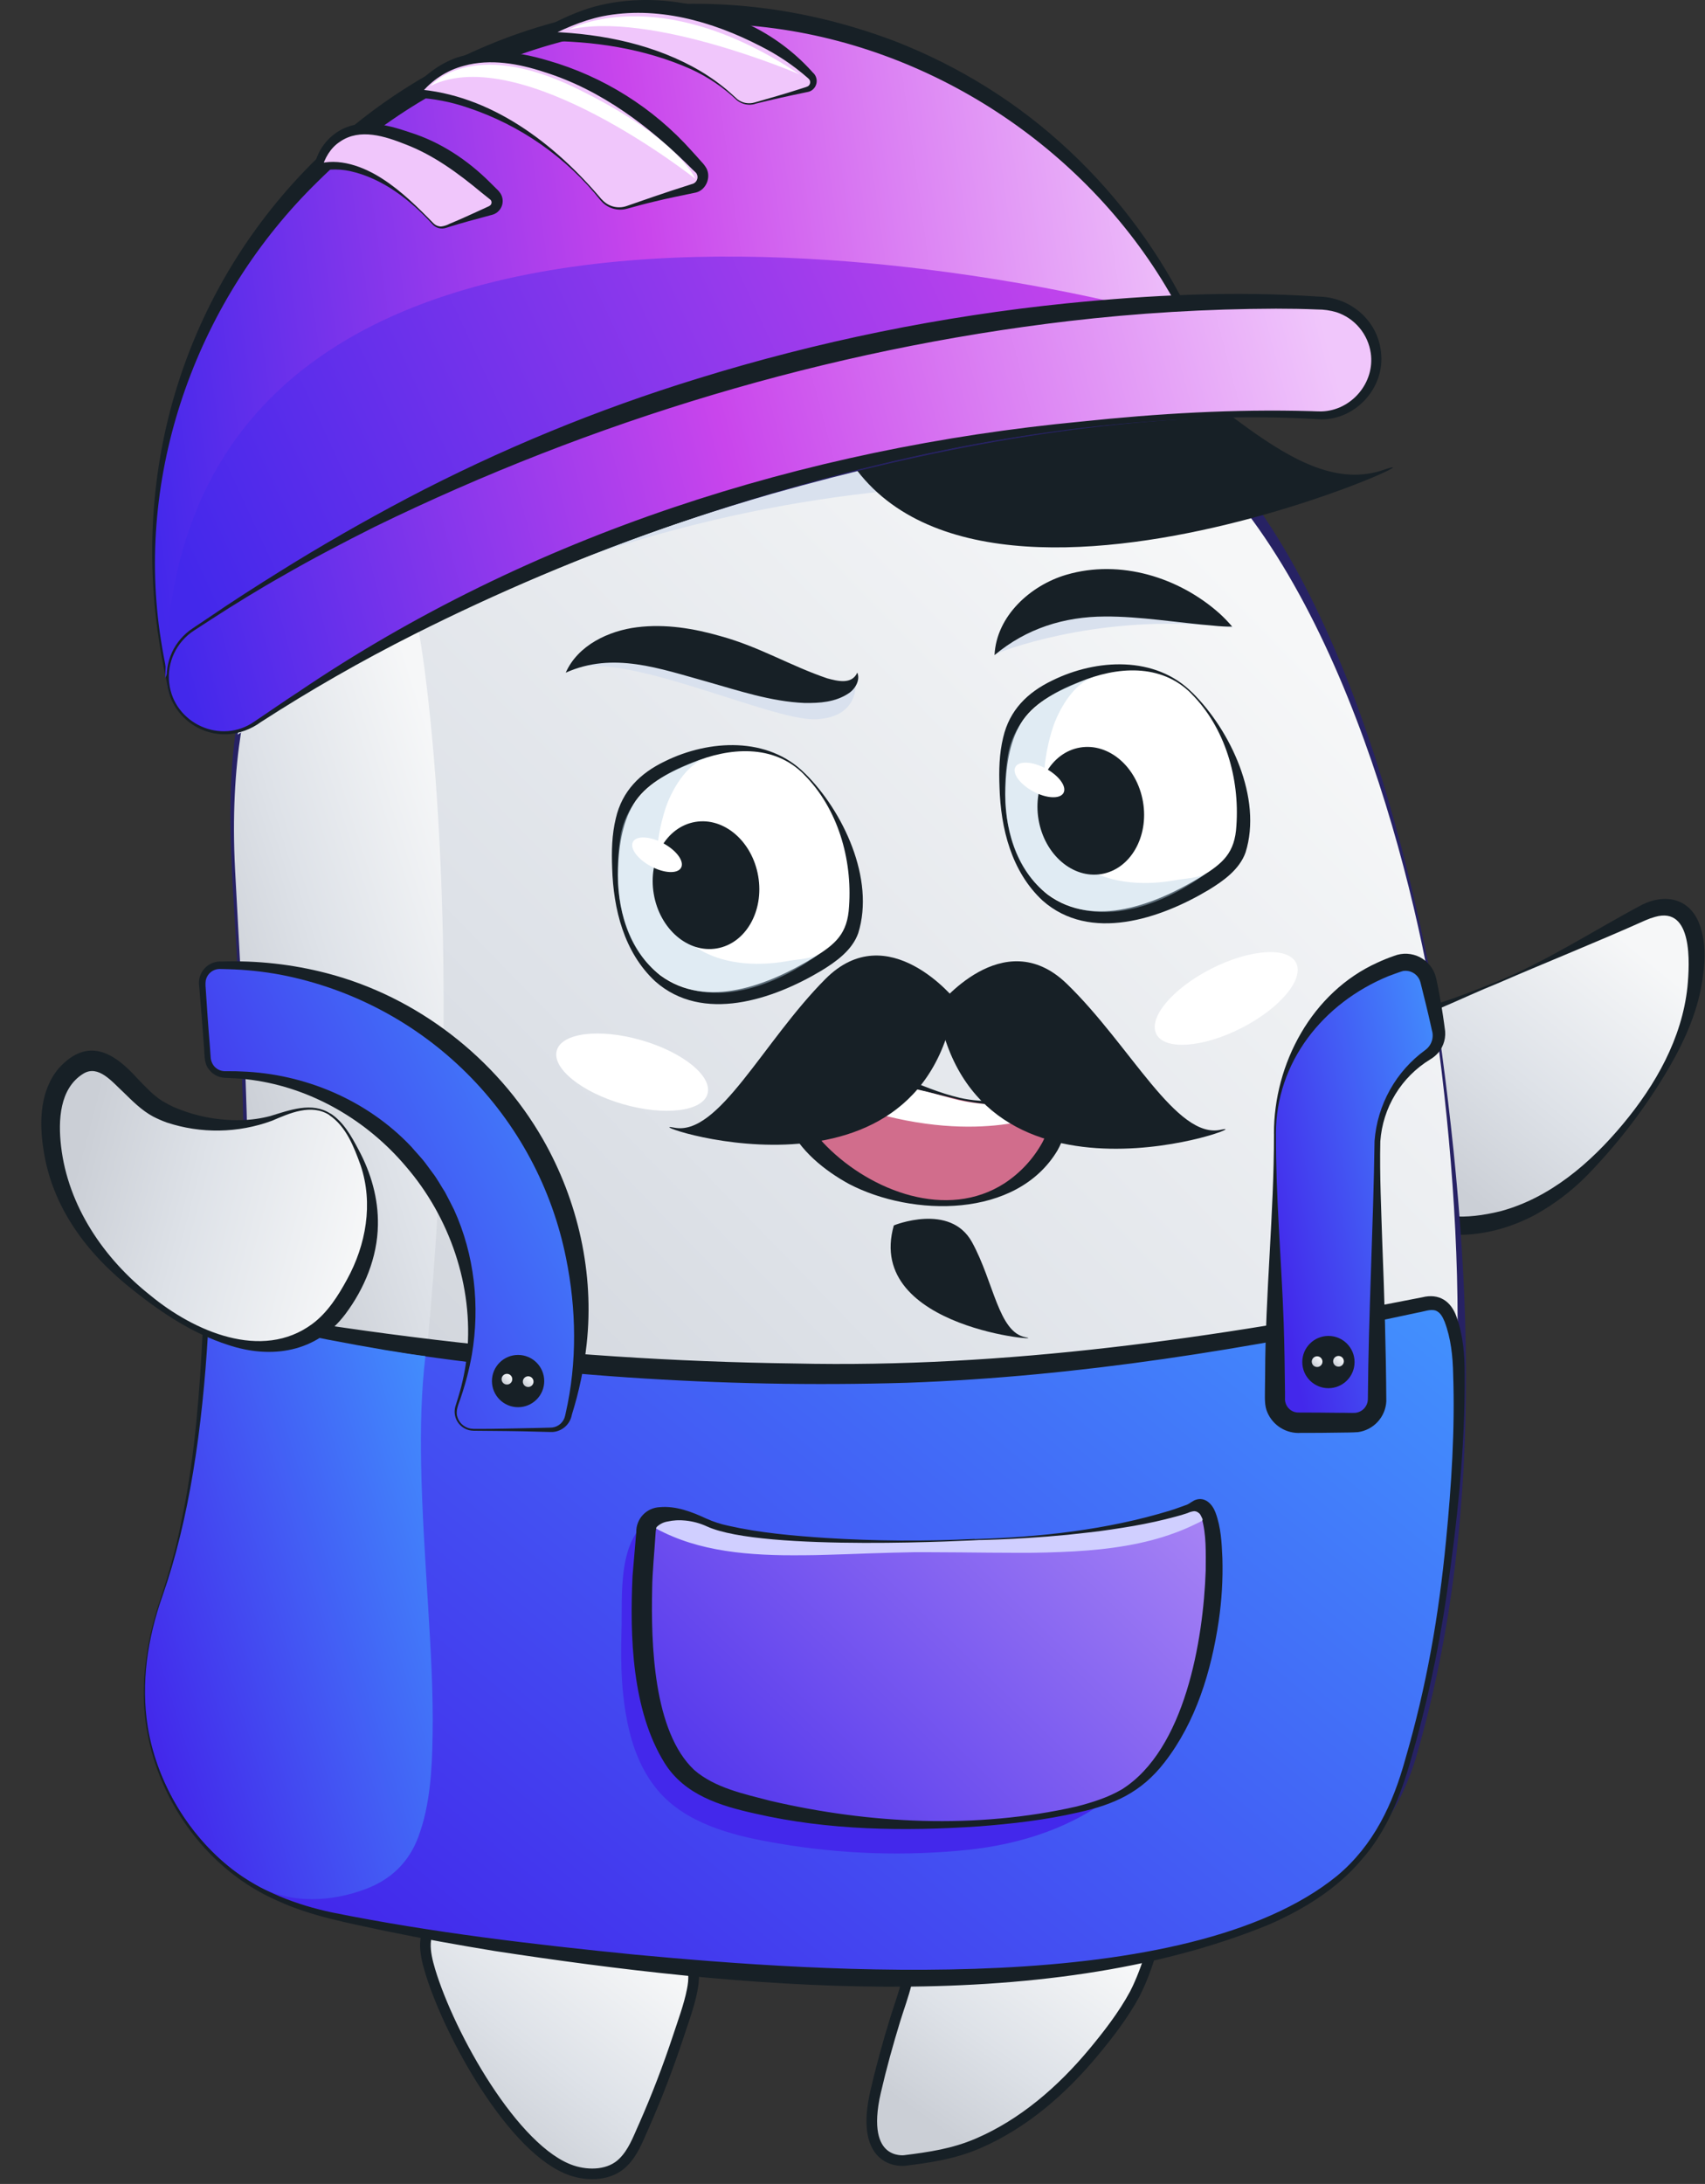 <?xml version="1.0" encoding="UTF-8"?> <svg xmlns="http://www.w3.org/2000/svg" width="321" height="411" viewBox="0 0 321 411" fill="none"><rect x="0" y="0" width="321" height="411" fill="#333333" stroke="none"/><path d="M281.955 184.866L283.168 184.348C291.964 180.555 300.46 176.195 309.032 171.951C317.689 167.622 320.915 175.193 318.772 187.093C316.835 197.732 309.403 208.487 302.294 216.308C297.941 221.098 292.823 225.418 286.859 228.052C281.043 230.623 272.207 232.148 266.493 228.526C261.035 225.069 259.568 217.793 259.169 211.828C258.794 206.112 258.275 196.762 263.263 192.813C265.898 190.733 269.419 189.915 272.502 188.717C275.672 187.488 278.824 186.205 281.955 184.866Z" fill="url(#paint0_linear_723_764)"></path><path d="M282.027 185.031C291.235 181.034 300.608 177.308 309.766 173.203C310.362 172.936 310.979 172.717 311.609 172.546C318.718 170.511 318.128 181.257 317.694 185.734C316.674 195.415 311.681 204.203 305.525 211.572C299.44 218.871 291.834 225.413 282.537 227.931C268.735 231.321 262.306 226.281 261.062 212.31C260.74 208.523 260.436 204.744 260.83 200.969C261.568 193.756 265.022 192.128 271.205 189.709C274.784 188.184 278.435 186.471 282.027 185.031ZM281.884 184.705C278.305 186.105 274.556 187.648 270.883 188.792C263.595 190.773 259.555 192.428 257.854 200.487C257.013 204.462 257.143 208.585 257.38 212.601C257.828 221.415 261.237 230.556 271.03 232.117C277.263 233.042 283.611 231.504 289.087 228.584C292.617 226.617 295.854 224.165 298.702 221.299C304.231 215.631 309.104 209.359 313.229 202.602C316.32 197.548 319.045 192.012 320.217 186.127C320.978 182.067 321.434 177.68 319.868 173.7C317.994 169.04 313.493 168.145 309.225 170.225C300.116 175.055 291.45 180.77 281.884 184.705Z" fill="#172026"></path><path d="M269.33 184.691C269.33 184.691 252.374 81.864 202.22 71.127C156.774 61.391 87.521 71.127 57.223 106.817C57.223 106.817 42.074 120.877 44.248 161.978C46.423 203.08 50.745 260.401 37.757 297.174C35.072 304.821 33.77 313.067 35.072 321.13C36.576 330.414 41.627 339.367 48.66 345.596C54.351 350.641 61.608 353.646 68.967 355.274C79.906 357.693 90.961 359.477 102.043 361.087C102.612 361.172 103.175 361.253 103.743 361.329C109.312 362.116 114.893 362.822 120.485 363.448C126.588 364.137 132.702 364.723 138.828 365.206C145.247 365.713 151.676 366.09 158.116 366.337C164.643 366.583 171.175 366.677 177.703 366.579C184.119 366.485 190.534 366.203 196.941 365.684C203.043 365.174 209.128 364.432 215.155 363.354C220.755 362.379 226.285 361.034 231.708 359.33C236.63 357.8 241.394 355.804 245.936 353.369C253.872 349.031 259.85 342.636 263.232 334.238C264.968 329.922 266.216 325.338 267.402 320.862C268.587 316.386 269.639 311.775 270.489 307.178C271.565 301.499 272.435 295.783 273.097 290.032C273.907 283.159 274.439 276.254 274.766 269.341C275.139 261.247 275.224 253.143 275.021 245.031C274.803 235.676 274.26 226.337 273.392 217.015C272.421 206.38 271.075 195.777 269.415 185.224L269.33 184.691Z" fill="url(#paint1_linear_723_764)"></path><path d="M269.549 184.692C262.807 149.39 246.473 89.927 212.175 72.893C208.615 71.148 204.837 69.891 200.941 69.155C174.428 63.721 146.743 64.772 120.441 70.845C95.445 76.743 69.536 88.473 54.002 109.067C51.035 113.601 48.772 118.558 47.291 123.77C44.45 133.233 43.403 143.192 43.376 153.026C43.349 162.86 44.271 172.617 44.718 182.411C46.226 214.824 47.55 247.764 41.117 279.747C40.138 284.492 38.894 289.179 37.39 293.785C34.495 301.552 32.317 309.884 33.037 318.318C34.111 331.926 42.079 344.93 53.921 351.786C59.787 355.238 66.368 356.991 72.967 358.301C88.21 361.517 103.663 363.668 119.107 365.595C124.673 366.239 133.142 366.999 138.681 367.576C155.875 368.98 173.131 369.512 190.382 368.564C211.236 367.183 240.665 363.417 256.257 348.441C261.214 343.665 264.565 337.431 266.547 330.893C280.47 283.468 276.842 232.881 269.549 184.692ZM269.102 184.763C275.996 229.568 277.518 276.29 265.653 320.393C263.152 329.565 260.458 338.728 253.278 345.391C228.742 367.974 163.834 365.264 131.728 362.196C128.31 361.87 120.445 361.212 117.166 360.738C102.657 359.017 88.085 357.067 73.768 354.187C70.627 353.607 67.519 352.861 64.458 351.951C55.277 349.174 47.671 343.633 42.571 335.476C35.484 324.797 34.719 311.328 38.67 299.294C40.527 293.841 42.043 288.277 43.211 282.636C49.568 249.575 47.591 215.691 46.034 182.286C45.77 175.685 44.624 159.443 44.812 152.986C44.978 143.349 46.096 133.457 49.076 124.289C50.604 119.312 52.879 114.595 55.823 110.301C73.911 87.941 102.706 77.799 130.207 72.737C153.28 68.775 177.184 68.238 200.247 72.486C203.889 73.106 207.434 74.192 210.797 75.719C244.858 91.872 262.659 149.958 269.106 184.745L269.102 184.763Z" fill="#272264"></path><path d="M44.262 163.785C45.55 188.247 47.604 218.454 46.32 246.659C46.658 246.637 46.998 246.66 47.331 246.726C59.25 249.101 68.095 250.684 80.537 252.303C87.042 183.851 81.396 129.016 77.853 113.672C75.432 103.195 68.838 101.706 62.319 103.235C60.538 104.944 58.844 106.743 57.245 108.624C57.245 108.624 42.097 122.683 44.262 163.785Z" fill="url(#paint2_linear_723_764)"></path><path d="M121.246 400.047L121.085 400.4C120.069 402.694 119.17 405.086 117.362 406.893C114.897 409.42 110.835 409.523 107.676 408.472C96.746 404.832 84.599 382.982 80.958 370.836C80.018 367.705 79.07 363.354 82.564 361.489C84.948 360.219 88.206 362.384 90.738 362.934C102.768 365.532 114.696 366.064 126.977 367.115C127.921 367.191 128.471 368.01 129.214 368.698C130.919 370.313 130.708 372.566 130.306 374.579C129.72 377.526 128.61 380.477 127.67 383.335C125.797 389.005 123.656 394.576 121.246 400.047Z" fill="url(#paint3_linear_723_764)" stroke="#172026" stroke-width="2" stroke-miterlimit="10"></path><path d="M213.633 375.268C211.459 379.293 208.497 383.076 205.858 386.251C199.925 393.379 192.664 399.711 184.074 403.392C179.546 405.333 175.099 405.99 170.267 406.589C170.267 406.589 161.615 407.654 164.858 393.621C165.91 389.064 167.158 384.561 168.527 380.093C169.247 377.754 170.115 375.456 170.688 373.077C171.077 371.44 170.151 371.158 171.135 369.705C172.303 367.974 182.602 367.084 184.557 367.022C197.854 366.606 196.239 365.501 213.678 362.389C214.416 362.259 215.432 360.64 216.099 360.984C219.356 362.675 214.752 373.193 213.633 375.268Z" fill="url(#paint4_linear_723_764)" stroke="#172026" stroke-width="2" stroke-miterlimit="10"></path><g style="mix-blend-mode:multiply"><path d="M161.069 127.983C161.069 127.983 162.187 134.914 153.687 135.362C145.186 135.809 116.329 121.722 106.934 126.194C106.934 126.194 116.553 116.132 138.475 125.076C160.398 134.02 161.069 127.983 161.069 127.983Z" fill="#D9E1EE"></path></g><path d="M106.531 126.583C115.479 122.585 124.19 125.827 133.173 128.305C139.097 129.982 145.164 132.03 151.463 132.294C154.3 132.334 157.279 132.151 159.776 130.474C160.988 129.7 162.013 127.965 161.404 126.583C160.366 128.873 157.695 128.184 155.74 127.656C148.882 125.34 142.972 121.718 135.683 119.723C130.632 118.265 125.295 117.375 119.935 118.042C114.575 118.708 108.795 121.431 106.513 126.583H106.531Z" fill="#172026"></path><g style="mix-blend-mode:multiply"><path d="M187.465 123.064C190.597 121.722 209.244 115.184 232.205 118.144C232.205 118.144 213.338 110.784 204.914 112.626C196.489 114.469 188.646 117.907 187.465 123.064Z" fill="#D9E1EE"></path></g><path d="M187.242 123.288C193.223 118.266 200.346 116.047 208.001 116.021C214.595 115.971 221.87 117.21 228.626 117.76C229.74 117.876 230.861 117.93 231.981 117.921C231.25 117.056 230.464 116.239 229.628 115.475C221.991 108.651 210.904 105.19 200.766 108.163C194.011 110.14 187.573 115.949 187.242 123.288Z" fill="#172026"></path><path d="M27.825 325.459C29.373 335.007 34.58 344.206 41.797 350.6C47.653 355.788 55.111 358.878 62.686 360.55C73.933 363.041 85.302 364.875 96.688 366.507C97.274 366.597 97.856 366.677 98.442 366.758C104.166 367.568 109.903 368.294 115.653 368.935C121.917 369.645 128.204 370.241 134.516 370.724C141.119 371.246 147.732 371.635 154.353 371.891C161.064 372.142 167.775 372.24 174.486 372.137C181.085 372.039 187.684 371.753 194.257 371.198C200.52 370.675 206.784 369.91 212.989 368.801C218.741 367.803 224.421 366.426 229.99 364.678C235.052 363.107 239.951 361.054 244.62 358.547C252.79 354.075 258.937 347.528 262.413 338.871C264.203 334.43 265.482 329.716 266.704 325.115C267.925 320.513 269.017 315.809 269.912 311.082C271.026 305.242 271.903 299.352 272.596 293.449C273.996 281.554 275.016 269.363 274.663 257.374C274.632 254.869 274.296 252.378 273.661 249.955C273.164 248.166 272.426 245.814 270.381 245.318C269.581 245.185 268.761 245.228 267.979 245.443C256.991 247.679 245.994 249.807 234.939 251.645C223.883 253.483 212.783 255.04 201.634 256.198C190.087 257.401 178.49 258.174 166.885 258.434C163.64 258.508 160.396 258.546 157.154 258.546C117.519 258.546 79.387 254.704 43.752 247.603C43.21 247.496 42.652 247.507 42.115 247.635C41.578 247.763 41.075 248.005 40.64 248.344C40.205 248.684 39.847 249.112 39.592 249.602C39.337 250.091 39.191 250.629 39.162 251.18C38.11 269.372 35.583 286.589 30.585 300.819C27.802 308.685 26.483 317.164 27.825 325.459Z" fill="url(#paint5_linear_723_764)"></path><path d="M27.646 325.486C29.954 339.349 39.278 352.063 52.252 357.711C58.673 360.658 65.674 361.897 72.533 363.386C79.401 364.804 86.299 366.042 93.212 367.174C138.309 374.056 195.979 379.838 238.956 362.165C245.412 359.334 251.631 355.529 256.244 350.091C261.013 344.778 263.661 338.017 265.599 331.255C268.536 321.155 270.778 310.867 272.31 300.461C274.341 286.598 275.858 272.597 275.75 258.546C275.75 255.031 275.486 251.346 274.22 247.813C273.187 244.866 270.936 243.341 267.751 244.142C228.872 251.833 189.375 257.49 149.669 256.596C127.006 256.3 104.375 254.808 81.87 252.124C69.817 250.68 57.585 248.913 45.631 246.785L44.343 246.557C43.828 246.45 43.302 246.401 42.777 246.409C41.65 246.476 40.579 246.923 39.74 247.678C38.901 248.433 38.344 249.45 38.159 250.563C37.596 261.922 36.746 273.263 34.535 284.434C34.008 286.907 33.502 289.635 32.835 292.09C31.963 295.421 30.93 298.842 29.815 302.107C27.422 309.615 26.33 317.66 27.623 325.486H27.646ZM27.999 325.428C26.63 316.793 28.191 307.934 31.252 299.817C31.838 298.167 32.366 296.495 32.876 294.813C35.891 284.729 37.717 274.327 38.974 263.89C39.399 260.406 39.73 256.914 40.016 253.421L40.123 252.111C40.123 250.966 40.338 250.036 41.193 249.32C41.571 249.012 42.021 248.806 42.501 248.721C42.981 248.635 43.474 248.674 43.935 248.833C51.219 250.402 58.529 251.838 65.88 253.072C100.511 258.87 135.626 261.267 170.723 260.227C203.146 259.073 235.355 253.828 267.017 246.999C268.189 246.807 269.223 246.346 270.225 246.615C271.12 246.937 271.567 247.737 271.979 248.73C273.169 251.883 273.518 255.241 273.585 258.631C273.943 269.073 273.258 279.51 272.243 289.934C271.567 296.879 270.663 303.797 269.397 310.657C268.143 317.517 266.54 324.308 264.592 331.005C262.261 339.501 258.61 347.274 251.738 353.007C223.382 376.091 154.93 371.145 119.586 367.849C100.625 365.957 81.244 363.686 62.569 359.916C55.814 358.489 49.148 355.958 43.662 351.714C35.384 345.177 29.808 335.818 28.003 325.428H27.999Z" fill="#172026"></path><path d="M27.825 325.012C29.377 334.555 34.58 343.758 41.801 350.153C43.91 352.009 46.218 353.625 48.682 354.974C54.789 358.35 62.489 357.912 68.882 355.484C73.629 353.695 77.003 350.426 78.757 345.686C80.993 339.684 81.338 333.021 81.441 326.684C81.588 318.465 81.083 310.237 80.586 302.035C80.049 293.234 79.45 284.429 79.289 275.61C79.164 268.804 79.289 261.971 80.094 255.209C73.307 254.413 49.85 250.116 42.96 247.813C42.133 247.536 40.625 248.595 40.195 248.314C39.579 248.971 39.215 249.825 39.166 250.724C38.115 268.916 35.587 286.133 30.585 300.363C27.802 308.238 26.483 316.716 27.825 325.012Z" fill="url(#paint6_linear_723_764)"></path><path d="M62.111 209.693C64.917 211.459 66.603 215.103 67.867 217.968C70.438 223.795 70.794 230.36 68.869 236.432C67.836 239.606 66.349 242.614 64.454 245.362C55.98 257.891 41.379 253.731 30.857 246.393C22.655 240.669 15.14 233.116 11.713 223.535C9.425 217.125 7.475 205.861 13.887 200.944C20.141 196.146 24.109 205.423 29.733 208.647C35.356 211.87 44.915 212.89 52.26 210.033C54.556 209.141 57.239 208.288 59.714 208.737C60.566 208.901 61.38 209.226 62.111 209.693Z" fill="url(#paint7_linear_723_764)"></path><path d="M62.201 209.534C64.683 211.144 66.156 213.825 67.508 216.374C69.839 220.707 71.25 225.558 71.147 230.547C71.056 236.607 68.626 242.486 65.026 247.293C59.618 254.504 51.078 255.841 42.887 253.082C36.375 250.989 30.593 247.173 25.292 242.972C16.578 236.192 9.768 227.339 8.159 216.18C7.369 211.073 7.525 205.165 11.111 200.982C16.526 195.097 21.414 198.016 25.857 202.946C27.456 204.611 28.804 206.075 30.564 207.204C31.197 207.581 31.927 207.976 32.593 208.284C36.611 210.041 40.964 210.899 45.349 210.798C47.227 210.762 49.094 210.502 50.91 210.024C54.502 208.926 58.733 207.304 62.207 209.572L62.201 209.534ZM62.011 209.836C58.584 207.66 54.547 209.49 51.206 210.914C44.818 213.266 37.822 213.379 31.363 211.234C30.505 210.919 29.666 210.553 28.852 210.138C26.656 208.972 24.821 207.09 23.208 205.519C21.082 203.565 18.522 200.321 15.688 202.054C11.188 204.823 10.935 210.887 11.495 215.704C12.794 226.95 19.554 236.872 28.332 243.795C36.464 250.508 49.285 256.193 58.798 249.151C61.678 247.017 63.674 243.841 65.359 240.742C68.905 234.272 70.301 226.517 67.91 219.35C66.655 215.869 65.188 212.005 61.99 209.853L62.011 209.836Z" fill="#172026"></path><path d="M220.573 321.819C220.573 327.427 213.92 334.278 210.081 337.43C202.247 343.861 192.275 347.041 182.311 348.114C170.382 349.348 158.34 348.946 146.519 346.92C138.99 345.654 130.413 343.669 124.874 338.052C121.622 334.756 119.626 330.392 118.517 325.897C117 319.744 116.808 313.242 117.009 306.936C117.215 300.559 116.052 288.888 123.165 285.601C127.084 283.812 131.089 287.269 135.106 288.078C149.597 290.994 164.827 294.817 178.244 300.854C190.494 306.368 202.556 312.325 214.452 318.568C214.985 318.85 220.568 321.229 220.573 321.819Z" fill="#4328EB"></path><path d="M183.47 289.782C183.47 289.782 209.473 289.406 223.875 284.308C224.315 284.141 224.735 283.925 225.127 283.664C226.098 283.052 228.438 282.739 228.577 293.775C228.751 307.719 224.147 330.132 211.576 337.346C210.023 338.201 208.388 338.896 206.694 339.421C204.526 340.111 202.319 340.676 200.086 341.115C197.451 341.648 194.794 342.05 192.127 342.372C189.152 342.73 186.163 342.98 183.179 343.146C179.991 343.319 176.796 343.396 173.596 343.378C170.315 343.36 167.034 343.241 163.753 343.02C160.492 342.797 157.235 342.47 153.995 342.014C150.864 341.567 147.759 341.026 144.685 340.315C140.739 339.421 136.574 338.419 132.932 336.594C128.955 334.6 126.498 331.389 124.767 327.364C124.06 325.705 123.471 323.999 123.004 322.257C122.413 320.051 121.956 317.811 121.635 315.549C121.237 312.71 120.987 309.851 120.888 306.986C120.754 303.448 120.807 299.906 120.986 296.374C121.134 293.543 121.362 290.712 121.653 287.877C121.7 287.366 121.894 286.88 122.211 286.478C122.529 286.075 122.957 285.774 123.443 285.61C124.928 285.162 127.603 285.122 132.216 287.237C142.743 292.081 183.47 289.782 183.47 289.782Z" fill="url(#paint8_linear_723_764)"></path><path d="M183.479 289.974C191.264 289.764 199.115 289.397 206.882 288.633C211.594 288.219 216.272 287.49 220.886 286.45C221.664 286.285 222.425 286.03 223.199 285.82L224.367 285.484C224.882 285.292 225.379 285.054 225.852 284.773C225.87 284.769 225.888 284.769 225.906 284.773C225.897 284.778 225.887 284.78 225.877 284.78C225.867 284.78 225.857 284.778 225.848 284.773C225.825 284.773 225.798 284.773 225.789 284.773C225.789 284.773 225.852 284.827 225.906 284.943C225.933 284.983 225.959 285.028 225.991 285.068L226.076 285.256C226.142 285.386 226.196 285.523 226.237 285.663C227.154 288.793 227.002 292.295 226.997 295.568C226.55 308.644 223.105 329.247 211.231 336.733C208.623 338.271 205.621 339.206 202.681 339.97C183.823 344.241 163.789 343.257 145.047 338.902C140.126 337.605 134.668 336.509 130.731 333.124C122.968 325.87 122.566 309.248 122.78 299.083C122.807 295.975 123.228 291.821 123.416 288.704C123.425 288.433 123.45 288.163 123.492 287.895C123.53 287.725 123.621 287.573 123.752 287.459C123.884 287.346 124.048 287.277 124.221 287.264C124.644 287.169 125.076 287.125 125.51 287.134C127.621 287.193 129.594 287.926 131.612 288.776C134.798 290.023 137.916 290.372 141.222 290.69C155.324 291.687 169.408 290.578 183.488 289.983L183.479 289.974ZM183.479 289.616C174.131 290.077 164.764 290.014 155.423 289.429C149.293 289.013 143.03 288.472 137.079 287.121C135.664 286.823 134.286 286.373 132.968 285.779C130.315 284.545 127.263 283.347 124.194 283.637C122.992 283.691 121.858 284.213 121.035 285.091C120.212 285.969 119.766 287.134 119.792 288.337L119.689 289.514C119.537 291.19 119.215 294.969 119.089 296.588C118.548 307.916 118.978 321.904 125.129 331.791C128.87 337.779 135.585 339.841 142.086 341.281C155.906 344.469 170.249 344.661 184.329 343.704C190.593 343.217 196.829 342.506 202.959 341.093C209.755 339.604 214.877 337.305 219.239 331.666C225.15 324.064 228.035 314.547 229.436 305.13C230.021 301.187 230.256 297.2 230.138 293.216C230.013 290.341 229.879 287.447 228.845 284.657C228.268 283.092 226.908 281.629 225.096 282.26C224.546 282.443 224 282.94 223.512 283.154C222.447 283.517 221.36 283.955 220.291 284.277C208.462 287.89 195.858 289.29 183.483 289.643L183.479 289.616Z" fill="#172026"></path><path d="M123.487 287.631C123.595 287.698 123.903 287.854 123.935 287.877L124.302 288.069C124.557 288.194 124.807 288.324 125.062 288.445C125.577 288.691 126.091 288.919 126.615 289.138C127.662 289.576 128.726 289.965 129.809 290.305C130.905 290.649 132.015 290.945 133.133 291.199C134.252 291.454 135.424 291.673 136.578 291.852C137.732 292.031 138.949 292.183 140.157 292.3C141.365 292.416 142.6 292.501 143.826 292.563C145.052 292.626 146.34 292.666 147.598 292.684C148.855 292.702 150.175 292.684 151.468 292.684C152.761 292.684 154.107 292.644 155.427 292.608C156.747 292.572 158.111 292.528 159.454 292.483L163.579 292.335C164.975 292.291 166.375 292.241 167.775 292.206C169.176 292.17 170.616 292.134 172.039 292.112C173.001 292.112 173.967 292.112 174.929 292.112C176.826 292.112 178.725 292.122 180.625 292.143L186.248 292.197C188.074 292.197 189.904 292.224 191.729 292.224C193.554 292.224 195.308 292.224 197.066 292.165C198.825 292.107 200.525 292.058 202.247 291.955C203.97 291.852 205.594 291.727 207.258 291.548C208.922 291.369 210.484 291.15 212.081 290.873C213.678 290.596 215.177 290.278 216.703 289.88C218.194 289.496 219.664 289.038 221.11 288.507C222.534 287.991 223.928 287.394 225.284 286.719C225.61 286.577 225.928 286.417 226.237 286.24C226.309 286.201 226.367 286.14 226.402 286.066C226.456 285.896 226.273 285.618 226.196 285.466C226.11 285.277 226.002 285.099 225.874 284.934C225.757 284.77 225.604 284.636 225.426 284.541C225.249 284.446 225.051 284.394 224.85 284.389C224.42 284.43 224 284.547 223.611 284.733C222.854 284.997 222.076 285.229 221.302 285.426C220.022 285.775 218.734 286.088 217.441 286.374C216.148 286.66 214.734 286.933 213.374 287.175C212.014 287.416 210.596 287.622 209.204 287.841C207.813 288.06 206.426 288.221 205.035 288.387C203.643 288.552 202.323 288.691 200.968 288.834C199.688 288.959 198.404 289.072 197.116 289.174C195.939 289.268 194.762 289.348 193.581 289.424C192.546 289.493 191.51 289.552 190.472 289.603C189.613 289.648 188.752 289.686 187.89 289.719L185.944 289.786C185.541 289.786 185.143 289.813 184.741 289.818H184.374C184.374 289.818 143.661 292.103 133.097 287.26C131.816 286.668 130.444 286.295 129.04 286.155C127.92 286.031 126.788 286.091 125.689 286.334C124.953 286.455 124.268 286.786 123.716 287.286C123.615 287.391 123.539 287.516 123.492 287.653" fill="#D0CFFF"></path><g style="mix-blend-mode:multiply"><path d="M44.745 138.268C124.14 82.695 202.896 89.439 231.503 94.108C222.98 83.322 212.712 75.196 200.453 72.571C155.006 62.836 85.754 72.571 55.456 108.261C55.456 108.261 47.949 116.056 44.745 138.268Z" fill="#D9E1EE"></path></g><path d="M224.376 130.442C219.615 125.689 212.815 124.723 206.48 126.283C202.113 127.357 197.652 129.15 194.158 132.03C189.183 136.135 188.611 143.313 188.74 149.332C188.888 156.142 190.807 163.078 195.742 168.007C198.725 170.909 202.706 172.559 206.869 172.617C210.994 172.747 215.105 171.723 218.917 170.211C221.607 169.146 224.202 167.856 226.675 166.356C228.499 165.327 230.165 164.041 231.623 162.537C233.131 160.878 233.735 158.844 233.968 156.643C234.301 152.943 233.96 149.212 232.961 145.633C231.811 141.224 229.791 137.088 227.02 133.47C226.203 132.406 225.32 131.395 224.376 130.442Z" fill="white"></path><path d="M224.469 130.349C217.535 123.363 206.448 123.949 198.109 128.063C193.447 130.299 190.056 133.644 188.866 138.796C188.114 141.877 188.056 145.03 188.177 148.156C188.405 155.879 190.414 164.018 196.279 169.473C205.227 177.402 218.47 172.903 227.539 167.483C230.299 165.802 233.355 163.642 234.5 160.422C237.704 150.217 231.655 137.423 224.469 130.335V130.349ZM224.277 130.536C230.688 136.945 233.4 146.506 232.778 155.36C232.505 160.525 230.236 162.47 226.067 165.033C217.727 170.1 206.037 174.835 197.245 168.36C191.223 163.633 188.977 155.579 189.3 148.165C189.438 143.822 190.167 139.042 192.601 135.5C195.134 131.923 199.312 129.982 203.254 128.345C210.189 125.438 218.582 124.768 224.282 130.527L224.277 130.536Z" fill="#172026"></path><path opacity="0.43" d="M227.279 164.206C225.937 165.248 223.087 165.315 221.463 165.614C212.412 167.287 202.225 165.498 198.198 156.129C198.031 155.748 197.882 155.359 197.751 154.962C195.854 149.184 196.351 142.727 198.198 136.998C199.25 133.756 202.091 128.555 205.831 127.536C205.831 127.536 191.514 130.666 189.725 142.293C188.154 152.498 189.725 165.994 201.357 170.466C213.611 175.184 227.275 164.214 227.279 164.206Z" fill="#B8D1E5"></path><path d="M151.45 145.647C146.689 140.893 139.889 139.927 133.554 141.488C129.187 142.561 124.727 144.354 121.232 147.234C116.257 151.34 115.685 158.517 115.814 164.536C115.962 171.347 117.881 178.283 122.816 183.211C125.799 186.114 129.781 187.764 133.943 187.822C138.068 187.951 142.18 186.927 145.991 185.416C148.681 184.35 151.276 183.061 153.749 181.561C155.573 180.531 157.24 179.245 158.698 177.742C160.205 176.083 160.809 174.048 161.042 171.848C161.376 168.147 161.034 164.417 160.035 160.838C158.886 156.428 156.865 152.293 154.094 148.674C153.277 147.611 152.394 146.599 151.45 145.647Z" fill="white"></path><path d="M151.543 145.553C144.609 138.568 133.522 139.154 125.183 143.268C120.521 145.504 117.13 148.849 115.94 154.001C115.188 157.082 115.13 160.234 115.251 163.36C115.479 171.083 117.488 179.222 123.353 184.678C132.301 192.607 145.544 188.108 154.613 182.688C157.373 181.007 160.429 178.847 161.574 175.627C164.777 165.422 158.729 152.628 151.543 145.54V145.553ZM151.351 145.741C157.762 152.149 160.474 161.71 159.852 170.565C159.579 175.73 157.31 177.675 153.141 180.237C144.801 185.304 133.111 190.04 124.319 183.565C118.297 178.838 116.051 170.784 116.374 163.369C116.512 159.027 117.241 154.247 119.675 150.705C122.208 147.127 126.386 145.186 130.328 143.55C137.263 140.643 145.656 139.972 151.356 145.732L151.351 145.741Z" fill="#172026"></path><path opacity="0.43" d="M154.353 179.41C153.011 180.452 150.161 180.519 148.537 180.819C139.486 182.491 129.299 180.703 125.272 171.334C125.105 170.952 124.956 170.563 124.825 170.167C122.928 164.389 123.425 157.931 125.272 152.203C126.324 148.961 129.165 143.76 132.905 142.74C132.905 142.74 118.588 145.871 116.799 157.498C115.228 167.703 116.799 181.199 128.431 185.671C140.685 190.389 154.349 179.419 154.353 179.41Z" fill="#B8D1E5"></path><path d="M195.531 154.263C194.407 147.69 197.898 141.609 203.327 140.681C208.756 139.752 214.068 144.328 215.192 150.901C216.315 157.474 212.825 163.555 207.396 164.483C201.967 165.411 196.655 160.835 195.531 154.263Z" fill="#172026"></path><path d="M194.533 148.946C192.029 147.603 190.521 145.543 191.164 144.346C191.808 143.15 194.358 143.269 196.862 144.612C199.365 145.956 200.873 148.015 200.23 149.212C199.587 150.409 197.036 150.29 194.533 148.946Z" fill="white"></path><path d="M123.089 168.263C121.965 161.69 125.455 155.609 130.884 154.681C136.313 153.752 141.626 158.328 142.749 164.901C143.873 171.474 140.383 177.555 134.954 178.483C129.524 179.411 124.212 174.835 123.089 168.263Z" fill="#172026"></path><path d="M122.533 163.025C120.029 161.682 118.521 159.622 119.164 158.426C119.808 157.229 122.358 157.348 124.862 158.691C127.365 160.035 128.873 162.094 128.23 163.291C127.587 164.488 125.036 164.369 122.533 163.025Z" fill="white"></path><path d="M154.783 73.609C154.783 73.609 180.114 45.507 203.648 58.337C227.181 71.167 243.766 94.22 260.516 88.415C277.267 82.611 167.319 133.349 154.783 73.609Z" fill="#172026"></path><path d="M117.278 207.788C109.444 205.529 103.87 201.004 104.828 197.682C105.787 194.36 112.915 193.498 120.75 195.757C128.585 198.016 134.159 202.54 133.2 205.862C132.241 209.184 125.113 210.046 117.278 207.788Z" fill="white"></path><path d="M217.707 194.604C216.135 191.523 220.75 186.025 228.014 182.322C235.278 178.619 242.441 178.115 244.012 181.195C245.584 184.275 240.969 189.774 233.705 193.477C226.441 197.179 219.278 197.684 217.707 194.604Z" fill="white"></path><g style="mix-blend-mode:multiply"><path d="M180.566 206.752C185.106 207.773 189.81 207.828 194.373 206.913C201.111 205.571 200.614 213.916 194.373 220.029C183.412 230.762 164.496 226.737 154.469 216.939C151.785 214.327 148.89 210.678 149.736 206.653C150.631 202.459 155.418 201.385 159.087 201.582C166.017 201.958 172.786 204.735 179.448 206.465C179.819 206.577 180.19 206.667 180.566 206.752Z" fill="#D16D8C"></path></g><path d="M180.526 206.926C184.288 207.772 188.138 208.162 191.993 208.089C193.581 208.142 195.572 207.476 196.914 208.308C198.659 209.748 197.178 213.178 196.274 214.948C194.557 218.074 192.099 220.73 189.116 222.685C178.298 229.666 164.039 224.147 155.673 215.762C149.132 209.233 149.982 202.83 160.147 203.321C167.05 203.541 173.811 205.285 180.508 206.926H180.526ZM180.602 206.577C173.171 204.846 166.285 200.339 158.438 199.842C154.367 199.592 149.271 201.211 148.027 205.656C147.477 207.59 147.592 209.653 148.354 211.514C150.456 216.514 155.32 220.333 159.82 222.801C171.752 229.035 191.398 229.344 199.084 216.509C200.144 214.609 200.874 212.484 200.762 210.271C200.65 207.454 198.525 205.32 195.644 205.647C194.185 205.803 193.147 206.286 191.8 206.541C190.582 206.82 189.346 207.011 188.1 207.114C185.589 207.321 183.06 207.143 180.602 206.586V206.577Z" fill="#172026"></path><path d="M197.755 209.372C197.755 209.372 184.781 215.633 162.858 208.925C162.858 208.925 155.7 206.689 153.015 204.9C153.015 204.784 154.308 201.917 167.332 204.006C179.824 206.009 178.965 208.031 191.125 207.932C192.02 207.932 192.888 207.986 193.764 207.901C195.098 207.776 197.433 207.789 197.755 209.372Z" fill="white"></path><path d="M43.622 137.942C44.947 137.761 46.226 137.335 47.394 136.685C48.347 136.131 49.765 135.16 50.718 134.561C61.659 127.381 73.091 120.979 84.931 115.403C104.357 106.307 124.812 98.857 145.401 92.905C174.893 84.556 205.352 78.693 236.066 78.451C238.679 78.434 241.29 78.463 243.9 78.541C246.584 78.541 249.3 79.136 251.904 78.264C260.785 75.518 262.727 63.631 255.036 58.22C253.724 57.307 252.24 56.669 250.674 56.347C249.779 56.181 248.061 56.056 247.135 55.998C195.715 53.315 140.395 64.665 93.36 85.379C74.22 93.875 55.778 104.554 38.58 116.476L36.956 117.585L36.142 118.135C34.74 119.103 33.573 120.373 32.728 121.852C28.353 129.61 34.746 139.203 43.64 137.951L43.622 137.942ZM43.573 137.588C38.41 138.358 33.086 134.699 32.111 129.539C31.662 127.343 31.938 125.061 32.899 123.037C33.86 121.012 35.454 119.355 37.439 118.314C38.334 117.755 44.674 113.784 45.752 113.109C48.96 111.199 52.687 109.116 55.939 107.219C95.955 85.307 139.603 69.95 184.678 62.621C205.903 59.307 227.463 57.228 248.956 58.024C251.081 58.099 253.123 58.865 254.774 60.204C256.425 61.544 257.594 63.384 258.105 65.447C258.662 67.854 258.298 70.383 257.083 72.535C255.868 74.687 253.891 76.306 251.542 77.074C249.09 77.928 246.464 77.365 243.936 77.383C241.31 77.316 238.683 77.302 236.057 77.329C203.254 77.852 170.33 82.06 138.856 91.487C117.497 97.811 96.733 106.857 77.32 117.76C70.422 121.543 63.724 125.693 57.058 129.861L50.49 134.185L48.848 135.267C48.293 135.621 47.761 136.001 47.206 136.318C46.083 136.954 44.851 137.374 43.573 137.557V137.588Z" fill="#272264"></path><path d="M29.923 119.173C30.367 122.366 30.95 125.496 31.672 128.564C31.865 129.414 32.075 130.25 32.294 131.086C32.864 132.568 33.762 133.903 34.92 134.99C36.078 136.077 37.466 136.889 38.982 137.365C40.498 137.84 42.101 137.968 43.673 137.738C45.245 137.508 46.745 136.927 48.06 136.037C120.606 86.93 197.044 78.939 230.433 77.996C228.458 70.732 225.679 63.711 222.147 57.062C202.533 20.124 161.315 -2.495 117.452 3.578C61.344 11.337 22.156 63.09 29.923 119.173Z" fill="url(#paint9_linear_723_764)"></path><path d="M29.744 119.2C30.295 123.235 31.078 127.235 32.089 131.18C32.911 133.317 34.384 135.142 36.299 136.399C38.214 137.655 40.475 138.279 42.763 138.184C45.059 138.046 47.266 137.246 49.116 135.881C58.414 129.879 68.026 124.378 77.911 119.401C109.523 103.5 143.089 91.823 177.748 84.672C195.103 81.102 212.739 79.061 230.451 78.573C230.536 78.569 230.619 78.547 230.695 78.507C230.77 78.468 230.835 78.412 230.886 78.344C230.936 78.275 230.971 78.197 230.987 78.113C231.003 78.03 231.001 77.944 230.979 77.862C224.331 52.77 207.979 30.298 185.913 16.502C180.373 13.034 174.517 10.096 168.424 7.728C93.709 -20.512 18.734 40.503 29.731 119.2H29.744ZM30.102 119.151C25.659 88.004 37.435 56.016 59.805 34.184C71.349 22.724 85.456 14.174 100.96 9.241C116.463 4.308 132.919 3.134 148.967 5.814C180.374 11.091 208.726 31.783 223.007 60.287C225.883 66.009 228.189 72.001 229.892 78.175L230.42 77.464C203.742 78.401 177.227 82.032 151.28 88.299C116.593 96.781 83.695 111.374 54.132 131.395C52.79 132.2 47.448 136.216 45.842 136.788C40.737 138.935 34.428 136.252 32.496 131.02C31.474 127.112 30.676 123.149 30.107 119.151H30.102Z" fill="#172026"></path><path d="M213.204 57.723C213.204 57.723 32.343 10.419 31.117 127.619C31.117 127.619 34.115 115.013 94.608 87.001C160.067 56.69 213.204 57.723 213.204 57.723Z" fill="url(#paint10_linear_723_764)"></path><path d="M31.672 128.578C31.772 129.441 31.981 130.289 32.294 131.1C32.864 132.582 33.762 133.916 34.92 135.003C36.078 136.09 37.467 136.902 38.982 137.378C40.498 137.854 42.101 137.982 43.673 137.752C45.245 137.522 46.745 136.94 48.061 136.05C120.606 86.944 197.044 78.953 230.433 78.009C241.207 77.705 247.506 78.125 247.761 78.143C250.503 78.275 253.188 77.333 255.246 75.518C257.304 73.703 258.574 71.158 258.785 68.422C258.996 65.687 258.133 62.977 256.378 60.868C254.623 58.758 252.114 57.416 249.385 57.125C248.083 57.022 238.129 56.32 222.148 57.089C183.269 58.967 108.705 69.535 36.222 118.596C34.62 119.682 33.348 121.188 32.545 122.948C31.743 124.709 31.441 126.657 31.672 128.578Z" fill="url(#paint11_linear_723_764)"></path><path d="M31.493 128.6C32.254 135.692 39.949 140.061 46.481 137.253C47.105 136.988 47.704 136.668 48.271 136.296L49.922 135.236C52.132 133.836 54.311 132.383 56.565 131.059C87.915 112.228 122.333 98.812 157.57 89.381C172.718 85.342 188.132 82.373 203.697 80.495C218.644 78.791 233.735 77.991 248.759 78.921C255.376 78.961 260.838 72.808 259.993 66.207C259.326 60.175 254.127 55.873 248.164 55.815C232.379 54.741 216.55 55.506 200.833 57.089C177.242 59.491 153.948 64.239 131.299 71.261C112.422 77.068 94.123 84.608 76.636 93.786C68.668 97.998 60.373 102.73 52.731 107.515C48.553 110.113 43.586 113.283 39.529 116.069L36.263 118.256C34.58 119.364 33.24 120.919 32.394 122.746C31.547 124.574 31.228 126.601 31.471 128.6H31.493ZM31.851 128.555C31.633 126.631 31.957 124.683 32.787 122.933C33.617 121.183 34.92 119.699 36.549 118.65L39.842 116.512C43.98 113.829 48.964 110.77 53.264 108.351C58.709 105.194 64.945 101.952 70.569 99.13C111.595 79.127 155.883 65.76 201.209 60.425C214.159 58.91 227.184 58.131 240.222 58.091C242.826 58.091 245.435 58.131 248.025 58.243C249.237 58.237 250.442 58.409 251.604 58.753C253.292 59.305 254.791 60.317 255.934 61.675C257.077 63.033 257.818 64.683 258.073 66.44C258.892 72.03 254.418 77.293 248.759 77.427C248.275 77.427 247.327 77.401 246.844 77.374C232.402 76.958 217.955 77.821 203.598 79.332C151.253 84.305 99.748 100.664 56.073 130.286C53.505 131.945 50.454 134.087 47.913 135.777C41.649 140.209 32.742 136.189 31.86 128.555H31.851Z" fill="#172026"></path><path d="M142.117 19.409H142.095C141.475 19.594 140.817 19.612 140.188 19.46C139.56 19.309 138.982 18.993 138.515 18.546C125.541 5.975 101.484 6.829 101.484 6.829C105.511 4.593 109.582 2.679 114.164 1.807C124.615 -0.178 135.903 2.849 144.913 8.229C147.768 9.916 150.391 11.968 152.716 14.333C152.899 14.522 153.029 14.757 153.092 15.013C153.155 15.269 153.149 15.537 153.074 15.79C152.998 16.043 152.857 16.271 152.665 16.451C152.472 16.631 152.235 16.757 151.978 16.815C148.691 17.596 145.404 18.461 142.117 19.409Z" fill="#F0C6FB"></path><path d="M142.081 19.283C141.536 19.45 140.958 19.483 140.397 19.381C139.836 19.279 139.308 19.045 138.855 18.698C137.992 17.933 137.128 17.097 136.207 16.381C134.36 14.907 132.382 13.606 130.297 12.495C121.64 7.867 111.716 6.127 101.967 5.944H101.52C101.607 5.941 101.693 5.955 101.775 5.984C102.222 5.729 102.647 7.464 102.142 7.446C102.075 7.515 101.996 7.571 101.909 7.612L101.958 7.589L102.052 7.536C105.632 5.613 109.439 3.891 113.425 3.064C123.613 1.042 134.073 3.985 143.11 8.649C146.319 10.25 149.311 12.253 152.013 14.61C152.112 14.7 152.255 14.825 152.291 14.865C152.382 14.963 152.45 15.08 152.489 15.207C152.529 15.334 152.54 15.469 152.521 15.601C152.503 15.733 152.454 15.859 152.38 15.97C152.306 16.081 152.209 16.174 152.094 16.242C151.863 16.348 151.623 16.435 151.378 16.502L150.537 16.77C147.938 17.62 144.721 18.528 142.081 19.283ZM142.153 19.538C145.141 18.796 148.595 18.018 151.593 17.405L152.04 17.316C152.223 17.28 152.402 17.225 152.573 17.15C152.888 16.996 153.159 16.765 153.363 16.48C153.567 16.195 153.697 15.863 153.742 15.515C153.786 15.168 153.743 14.814 153.617 14.487C153.491 14.159 153.286 13.868 153.02 13.64L152.72 13.305C149.46 9.74 145.55 6.829 141.2 4.727C132.569 0.421 122.454 -1.225 113.014 0.971C108.813 1.968 104.961 3.846 101.247 5.97L101.149 6.029L101.099 6.055C101.099 6.055 101.055 6.055 100.898 6.225C100.411 6.225 100.871 7.943 101.319 7.688C101.427 7.722 101.541 7.734 101.654 7.723H101.811H102.026C111.564 7.652 121.322 9.11 130.082 13.014C133.281 14.476 136.213 16.462 138.757 18.89C139.235 19.268 139.796 19.525 140.394 19.64C140.992 19.756 141.609 19.725 142.193 19.552L142.153 19.538Z" fill="#172026"></path><path d="M81.526 42.104C68.323 27.726 59.814 31.635 59.814 31.635L60.145 30.579C60.632 28.977 61.562 27.545 62.829 26.449C64.096 25.353 65.647 24.638 67.303 24.386C69.064 24.135 70.857 24.245 72.573 24.708C82.975 27.503 87.593 31.863 93.015 36.661C93.241 36.861 93.411 37.116 93.508 37.401C93.604 37.687 93.624 37.993 93.565 38.289C93.506 38.584 93.371 38.859 93.172 39.086C92.974 39.313 92.719 39.484 92.433 39.581C89.57 40.553 86.737 41.579 83.933 42.658C83.523 42.819 83.073 42.852 82.644 42.753C82.214 42.654 81.825 42.428 81.526 42.104Z" fill="#F0C6FB"></path><path d="M81.624 42.037C78.712 39.054 75.58 35.955 72.063 33.692C68.484 31.358 63.755 29.56 59.491 30.955L60.529 31.868C61.115 29.784 62.194 27.843 64.015 26.662C67.773 24.064 72.515 25.652 76.381 27.181C81.651 29.202 86.264 32.597 90.581 36.183L91.923 37.256L92.241 37.511C92.285 37.542 92.327 37.576 92.366 37.614C92.489 37.757 92.553 37.941 92.544 38.128C92.536 38.316 92.456 38.494 92.322 38.625C92.163 38.757 91.983 38.859 91.789 38.929C90.447 39.528 89.132 40.163 87.807 40.745C86.747 41.227 85.678 41.684 84.608 42.131C84.119 42.394 83.585 42.562 83.034 42.627C82.504 42.624 81.998 42.411 81.624 42.037ZM81.427 42.22C81.745 42.568 82.157 42.816 82.613 42.932C83.069 43.049 83.55 43.03 83.995 42.878L84.828 42.618C87.038 41.93 89.302 41.321 91.538 40.727L92.375 40.498L92.585 40.445C92.995 40.346 93.376 40.153 93.697 39.88C94.017 39.607 94.269 39.262 94.432 38.874C94.595 38.485 94.665 38.064 94.634 37.644C94.604 37.224 94.475 36.817 94.259 36.456C94.046 36.126 93.79 35.825 93.498 35.562L92.259 34.332C88.062 30.142 82.944 26.729 77.249 24.941C72.654 23.344 67.227 22.012 62.99 25.204C61.455 26.351 60.283 27.916 59.617 29.712C59.402 30.329 59.259 30.87 59.093 31.43C59.063 31.527 59.052 31.63 59.062 31.732C59.072 31.834 59.102 31.933 59.15 32.023C59.198 32.113 59.264 32.193 59.343 32.258C59.423 32.322 59.514 32.371 59.612 32.4C60.06 32.516 60.315 32.243 60.762 32.158C61.233 32.045 61.711 31.965 62.194 31.921C63.435 31.846 64.682 31.939 65.898 32.199C72.01 33.54 77.28 37.65 81.423 42.207L81.427 42.22Z" fill="#172026"></path><path d="M113.184 37.623C96.505 17.383 77.866 17.526 78.193 17.58L78.47 17.32C81.629 13.041 88.483 8.703 100.075 11.69C116.181 15.84 125.313 24.896 131.71 31.68C131.982 31.968 132.174 32.322 132.266 32.707C132.359 33.091 132.35 33.494 132.24 33.874C132.13 34.254 131.922 34.599 131.638 34.875C131.354 35.15 131.002 35.347 130.619 35.445C126.372 36.518 122.181 37.711 118.047 39.023C117.189 39.3 116.268 39.315 115.401 39.065C114.535 38.816 113.763 38.314 113.184 37.623Z" fill="#F0C6FB"></path><path d="M113.287 37.538C104.441 27.033 92.353 17.732 78.193 16.779H78.143H78.067C78.067 16.247 76.828 18.953 78.067 18.349L78.747 18.143C78.879 18.03 79.003 17.909 79.119 17.781C81.204 15.124 84.104 13.225 87.373 12.374C92.335 11.006 97.632 11.967 102.437 13.546C113.3 16.94 122.476 23.952 130.422 31.935L130.896 32.382C130.968 32.453 130.981 32.476 131.035 32.52C131.088 32.565 131.102 32.614 131.142 32.663C131.25 32.849 131.311 33.058 131.321 33.273C131.331 33.487 131.289 33.701 131.199 33.896C131.109 34.091 130.974 34.261 130.804 34.393C130.635 34.525 130.436 34.614 130.225 34.654L129.907 34.756C127.585 35.481 125.245 36.272 122.95 37.05L117.926 38.79C117.116 39.061 116.243 39.085 115.42 38.859C114.596 38.633 113.858 38.167 113.3 37.52L113.287 37.538ZM113.081 37.708C113.667 38.426 114.45 38.956 115.334 39.235C116.218 39.514 117.164 39.529 118.056 39.278C119.765 38.803 121.465 38.338 123.187 37.936C125.769 37.296 128.395 36.787 130.999 36.237C132.9 35.789 133.912 33.424 133.008 31.684C132.74 31.219 132.412 30.79 132.032 30.41C131.446 29.739 130.847 29.068 130.243 28.415C122.988 20.279 113.573 14.367 103.09 11.368C97.86 9.821 92.16 8.976 86.836 10.595C83.409 11.489 79.58 14.261 77.915 16.752L77.642 17.016L78.327 16.811C79.544 16.207 78.327 18.903 78.327 18.376C81.649 18.542 84.931 19.177 88.076 20.263C97.922 23.531 106.605 29.591 113.067 37.703L113.081 37.708Z" fill="#172026"></path><path d="M150.541 14.002C150.541 14.002 122.463 1.928 107.036 5.604C107.036 5.604 123.662 -3.953 150.541 14.002Z" fill="white"></path><path d="M130.901 33.652C130.901 33.652 98.169 7.715 81.047 16.167C81.047 16.167 88.586 6.999 108.195 16.475C127.805 25.951 130.901 33.652 130.901 33.652Z" fill="white"></path><path d="M240.034 213.375V263.344C240.034 264.507 240.497 265.623 241.32 266.446C242.143 267.269 243.259 267.731 244.423 267.731H254.879C256.043 267.731 257.16 267.269 257.984 266.446C258.808 265.624 259.271 264.508 259.273 263.344V216.277C259.269 212.736 260.148 209.251 261.829 206.134C263.51 203.018 265.94 200.368 268.901 198.425C269.621 197.957 270.19 197.29 270.537 196.505C270.884 195.719 270.995 194.849 270.856 194.002C270.238 190.425 269.513 187.115 268.909 184.477C268.773 183.886 268.515 183.331 268.152 182.845C267.79 182.359 267.33 181.954 266.803 181.655C266.276 181.356 265.692 181.169 265.089 181.107C264.486 181.044 263.876 181.108 263.299 181.293C256.533 183.507 250.64 187.801 246.462 193.563C242.283 199.324 240.034 206.258 240.034 213.375Z" fill="url(#paint12_linear_723_764)"></path><path d="M239.855 213.374C239.855 228.445 238.218 243.533 238.187 258.617L238.146 261.85C238.146 263.147 238.057 264.533 238.594 265.772C239.113 266.998 240.002 268.032 241.136 268.729C242.271 269.425 243.596 269.75 244.924 269.658C247.349 269.658 249.779 269.658 252.199 269.605C253.403 269.578 254.324 269.605 255.658 269.515C257.081 269.322 258.392 268.64 259.367 267.586C260.342 266.531 260.919 265.171 261 263.737C260.937 253.872 260.646 243.994 260.252 234.138C260.047 227.694 259.733 221.236 259.872 214.792C260.093 211.658 261.061 208.623 262.695 205.939C264.33 203.256 266.583 201.003 269.267 199.368C269.822 199.043 270.321 198.632 270.748 198.152C271.294 197.515 271.69 196.763 271.906 195.953C272.122 195.142 272.153 194.294 271.997 193.47L271.889 192.66C271.591 190.511 271.236 188.367 270.824 186.23L270.498 184.633L270.413 184.231L270.39 184.132L270.359 184.003C270.162 183.183 269.791 182.415 269.271 181.75C268.751 181.085 268.095 180.54 267.347 180.15C266.599 179.76 265.776 179.535 264.933 179.49C264.091 179.445 263.248 179.581 262.462 179.888C261.398 180.258 260.353 180.68 259.331 181.154C247 186.722 239.806 200.191 239.847 213.379L239.855 213.374ZM240.213 213.374C240.213 199.833 249.117 188.779 261.34 183.725C262.114 183.444 263.308 182.979 264.095 182.746C264.809 182.614 265.547 182.755 266.162 183.141C266.777 183.527 267.224 184.13 267.415 184.83L267.442 184.924L267.54 185.313C268.18 187.898 268.842 190.509 269.411 193.108L269.585 193.89C269.789 194.56 269.779 195.277 269.557 195.941C269.335 196.605 268.911 197.184 268.346 197.597C265.608 199.587 263.334 202.147 261.684 205.102C260.033 208.056 259.044 211.333 258.785 214.707C258.557 230.985 257.653 246.936 257.528 263.219C257.54 263.872 257.308 264.506 256.878 264.998C256.448 265.49 255.85 265.804 255.201 265.879C254.642 265.933 252.906 265.848 252.199 265.879C249.64 265.844 247.076 265.83 244.522 265.826C244.127 265.835 243.736 265.755 243.377 265.593C242.909 265.369 242.521 265.009 242.262 264.561C242.004 264.112 241.887 263.596 241.927 263.08C241.927 262.843 241.927 262.118 241.927 261.868C241.882 257.669 241.82 253.134 241.681 248.94C241.256 237.098 240.182 225.238 240.222 213.392L240.213 213.374Z" fill="#172026"></path><path d="M250.101 261.246C247.383 261.246 245.18 259.044 245.18 256.327C245.18 253.611 247.383 251.408 250.101 251.408C252.819 251.408 255.022 253.611 255.022 256.327C255.022 259.044 252.819 261.246 250.101 261.246Z" fill="#172026"></path><path d="M251.998 257.191C251.442 257.191 250.991 256.74 250.991 256.184C250.991 255.629 251.442 255.178 251.998 255.178C252.554 255.178 253.005 255.629 253.005 256.184C253.005 256.74 252.554 257.191 251.998 257.191Z" fill="url(#paint13_linear_723_764)"></path><path d="M247.971 257.257C247.415 257.257 246.965 256.807 246.965 256.251C246.965 255.696 247.415 255.245 247.971 255.245C248.527 255.245 248.978 255.696 248.978 256.251C248.978 256.807 248.527 257.257 247.971 257.257Z" fill="url(#paint14_linear_723_764)"></path><path d="M89.096 269.073H103.735C104.457 269.075 105.16 268.841 105.737 268.406C106.313 267.972 106.732 267.361 106.929 266.667C109.736 256.626 110.16 246.069 108.167 235.836C106.174 225.602 101.82 215.975 95.45 207.72C89.08 199.464 80.871 192.809 71.475 188.282C62.079 183.756 51.756 181.484 41.327 181.646C40.873 181.654 40.426 181.753 40.012 181.94C39.599 182.126 39.227 182.395 38.922 182.73C38.616 183.065 38.382 183.459 38.234 183.888C38.086 184.317 38.027 184.772 38.061 185.224L39.108 199.15C39.174 199.987 39.554 200.769 40.172 201.338C40.79 201.907 41.601 202.221 42.441 202.217C49.908 202.225 57.263 204.033 63.882 207.487C70.5 210.941 76.188 215.94 80.462 222.06C84.736 228.18 87.47 235.239 88.433 242.641C89.395 250.042 88.558 257.565 85.991 264.574C85.802 265.077 85.737 265.618 85.802 266.151C85.868 266.684 86.061 267.193 86.367 267.635C86.672 268.077 87.079 268.439 87.555 268.689C88.03 268.939 88.559 269.071 89.096 269.073Z" fill="url(#paint15_linear_723_764)"></path><path d="M89.096 269.252C93.073 269.283 97.453 269.31 101.449 269.435L103.507 269.489C103.672 269.489 103.86 269.489 104.057 269.489C104.938 269.425 105.773 269.068 106.428 268.475C107.082 267.881 107.519 267.086 107.667 266.215C109.024 261.898 109.955 257.459 110.446 252.96C111.918 239.661 108.84 225.981 102.209 214.39C93.476 199.145 78.497 187.522 61.438 183.127C55.026 181.467 48.408 180.735 41.788 180.953C41.186 180.907 40.581 180.996 40.018 181.215C39.455 181.434 38.949 181.776 38.536 182.218C38.124 182.659 37.816 183.187 37.635 183.763C37.455 184.339 37.406 184.948 37.493 185.546C37.806 189.101 38.137 193.273 38.388 196.829C38.54 198.17 38.357 199.959 39.22 201.104C39.565 201.606 40.019 202.023 40.55 202.323C41.08 202.623 41.672 202.798 42.28 202.834L43.323 202.884C44.67 202.926 46.014 203.039 47.349 203.223C58.664 204.735 69.097 210.848 76.403 219.497C84.689 229.089 89.163 242.093 87.937 254.776C87.659 257.487 87.118 260.165 86.322 262.772L85.718 264.739C85.577 265.263 85.557 265.812 85.659 266.345C85.761 266.878 85.984 267.381 86.309 267.815C86.635 268.249 87.055 268.604 87.537 268.852C88.02 269.1 88.553 269.235 89.096 269.247V269.252ZM89.096 268.894C88.444 268.89 87.809 268.683 87.281 268.301C86.752 267.92 86.356 267.383 86.148 266.765C85.664 265.424 86.398 264.18 86.783 262.919C87.673 260.303 88.362 257.622 88.845 254.901C90.38 245.81 89.347 236.119 85.477 227.649C84.926 226.567 84.358 225.413 83.776 224.34C83.087 223.285 82.246 221.737 81.477 220.762L80.211 219.05C79.49 218.043 78.251 216.773 77.446 215.816C69.178 207.051 57.398 202.056 45.425 201.64C44.727 201.591 44.034 201.591 43.336 201.591H42.325C41.9 201.586 41.483 201.479 41.107 201.281C40.731 201.083 40.408 200.798 40.164 200.451C39.833 199.966 39.653 199.393 39.65 198.805L39.502 196.766C39.198 193.215 38.929 189.038 38.692 185.479V185.224V185.005C38.693 184.865 38.705 184.726 38.728 184.589C38.833 183.969 39.151 183.406 39.629 182.998C40.106 182.589 40.712 182.361 41.341 182.353C41.542 182.353 42.602 182.393 42.857 182.389C46.236 182.474 49.602 182.83 52.924 183.453C66.156 186.022 78.323 192.468 87.879 201.971C97.434 211.474 103.944 223.604 106.58 236.817C108.513 246.337 108.683 256.381 106.509 265.907L106.397 266.407C106.28 266.986 105.985 267.513 105.552 267.914C105.119 268.315 104.571 268.571 103.985 268.643C103.838 268.643 103.686 268.67 103.507 268.67L101.449 268.724C97.422 268.795 93.078 268.93 89.096 268.907V268.894Z" fill="#172026"></path><path d="M97.538 264.824C94.82 264.824 92.617 262.622 92.617 259.905C92.617 257.188 94.82 254.986 97.538 254.986C100.256 254.986 102.46 257.188 102.46 259.905C102.46 262.622 100.256 264.824 97.538 264.824Z" fill="#172026"></path><path d="M99.44 261.019C98.884 261.019 98.433 260.568 98.433 260.013C98.433 259.457 98.884 259.006 99.44 259.006C99.996 259.006 100.446 259.457 100.446 260.013C100.446 260.568 99.996 261.019 99.44 261.019Z" fill="url(#paint16_linear_723_764)"></path><path d="M95.44 260.558C94.884 260.558 94.433 260.107 94.433 259.552C94.433 258.996 94.884 258.545 95.44 258.545C95.996 258.545 96.447 258.996 96.447 259.552C96.447 260.107 95.996 260.558 95.44 260.558Z" fill="url(#paint17_linear_723_764)"></path><path d="M168.281 230.609C168.281 230.609 178.889 226.272 183.009 233.78C187.13 241.288 187.966 250.733 193.102 251.668C198.239 252.602 162.679 250.29 168.281 230.609Z" fill="#172026"></path><path d="M176.473 189.517C176.473 189.517 188.839 173.512 200.847 185.139C212.855 196.766 221.503 214.488 229.861 212.605C238.218 210.723 183.564 231.7 176.473 189.517Z" fill="#172026"></path><path d="M179.855 188.157C179.855 188.157 167.207 172.389 155.409 184.226C143.611 196.064 135.276 213.942 126.883 212.207C118.49 210.472 173.497 230.457 179.855 188.157Z" fill="#172026"></path><defs><linearGradient id="paint0_linear_723_764" x1="309.464" y1="179.533" x2="273.774" y2="223.162" gradientUnits="userSpaceOnUse"><stop stop-color="#F6F7F8"></stop><stop offset="0.58" stop-color="#DEE2E8"></stop><stop offset="1" stop-color="#CBCFD6"></stop></linearGradient><linearGradient id="paint1_linear_723_764" x1="235.548" y1="111.531" x2="53.972" y2="288.559" gradientUnits="userSpaceOnUse"><stop stop-color="#F6F7F8"></stop><stop offset="0.58" stop-color="#DEE2E8"></stop><stop offset="1" stop-color="#CBCFD6"></stop></linearGradient><linearGradient id="paint2_linear_723_764" x1="77.026" y1="124.714" x2="24.309" y2="141.573" gradientUnits="userSpaceOnUse"><stop stop-color="#F6F7F8"></stop><stop offset="0.58" stop-color="#DEE2E8"></stop><stop offset="1" stop-color="#CBCFD6"></stop></linearGradient><linearGradient id="paint3_linear_723_764" x1="122.278" y1="368.153" x2="93.961" y2="404.255" gradientUnits="userSpaceOnUse"><stop stop-color="#F6F7F8"></stop><stop offset="0.58" stop-color="#DEE2E8"></stop><stop offset="1" stop-color="#CBCFD6"></stop></linearGradient><linearGradient id="paint4_linear_723_764" x1="208.506" y1="367.65" x2="182.324" y2="404.554" gradientUnits="userSpaceOnUse"><stop stop-color="#F6F7F8"></stop><stop offset="0.58" stop-color="#DEE2E8"></stop><stop offset="1" stop-color="#CBCFD6"></stop></linearGradient><linearGradient id="paint5_linear_723_764" x1="227.735" y1="187.067" x2="75.27" y2="372.445" gradientUnits="userSpaceOnUse"><stop stop-color="#4299FF"></stop><stop offset="1" stop-color="#4328EB"></stop></linearGradient><linearGradient id="paint6_linear_723_764" x1="71.178" y1="197.518" x2="-4.371" y2="220.8" gradientUnits="userSpaceOnUse"><stop stop-color="#4299FF"></stop><stop offset="1" stop-color="#4328EB"></stop></linearGradient><linearGradient id="paint7_linear_723_764" x1="67.747" y1="234.831" x2="14.08" y2="220.781" gradientUnits="userSpaceOnUse"><stop stop-color="#F6F7F8"></stop><stop offset="0.58" stop-color="#DEE2E8"></stop><stop offset="1" stop-color="#CBCFD6"></stop></linearGradient><linearGradient id="paint8_linear_723_764" x1="131.788" y1="365.892" x2="281.181" y2="211.586" gradientUnits="userSpaceOnUse"><stop stop-color="#4328EB"></stop><stop offset="1" stop-color="#F0C6FB"></stop></linearGradient><linearGradient id="paint9_linear_723_764" x1="227.801" y1="51.754" x2="25.584" y2="80.364" gradientUnits="userSpaceOnUse"><stop stop-color="#F0C6FB"></stop><stop offset="0.51" stop-color="#C945EC"></stop><stop offset="1" stop-color="#4328EB"></stop></linearGradient><linearGradient id="paint10_linear_723_764" x1="392.548" y1="-22.324" x2="47.866" y2="136.757" gradientUnits="userSpaceOnUse"><stop stop-color="#F0C6FB"></stop><stop offset="0.51" stop-color="#C945EC"></stop><stop offset="1" stop-color="#4328EB"></stop></linearGradient><linearGradient id="paint11_linear_723_764" x1="255.848" y1="86.22" x2="38.614" y2="144" gradientUnits="userSpaceOnUse"><stop stop-color="#F0C6FB"></stop><stop offset="0.51" stop-color="#C945EC"></stop><stop offset="1" stop-color="#4328EB"></stop></linearGradient><linearGradient id="paint12_linear_723_764" x1="265.049" y1="141.372" x2="220.113" y2="151.361" gradientUnits="userSpaceOnUse"><stop stop-color="#4299FF"></stop><stop offset="1" stop-color="#4328EB"></stop></linearGradient><linearGradient id="paint13_linear_723_764" x1="252.673" y1="255.474" x2="251.473" y2="256.929" gradientUnits="userSpaceOnUse"><stop stop-color="#F6F7F8"></stop><stop offset="0.58" stop-color="#DEE2E8"></stop><stop offset="1" stop-color="#CBCFD6"></stop></linearGradient><linearGradient id="paint14_linear_723_764" x1="248.647" y1="255.541" x2="247.447" y2="256.996" gradientUnits="userSpaceOnUse"><stop stop-color="#F6F7F8"></stop><stop offset="0.58" stop-color="#DEE2E8"></stop><stop offset="1" stop-color="#CBCFD6"></stop></linearGradient><linearGradient id="paint15_linear_723_764" x1="95.85" y1="141.566" x2="9.311" y2="185.614" gradientUnits="userSpaceOnUse"><stop stop-color="#4299FF"></stop><stop offset="1" stop-color="#4328EB"></stop></linearGradient><linearGradient id="paint16_linear_723_764" x1="100.115" y1="259.302" x2="98.915" y2="260.757" gradientUnits="userSpaceOnUse"><stop stop-color="#F6F7F8"></stop><stop offset="0.58" stop-color="#DEE2E8"></stop><stop offset="1" stop-color="#CBCFD6"></stop></linearGradient><linearGradient id="paint17_linear_723_764" x1="96.115" y1="258.841" x2="94.915" y2="260.296" gradientUnits="userSpaceOnUse"><stop stop-color="#F6F7F8"></stop><stop offset="0.58" stop-color="#DEE2E8"></stop><stop offset="1" stop-color="#CBCFD6"></stop></linearGradient></defs></svg> 